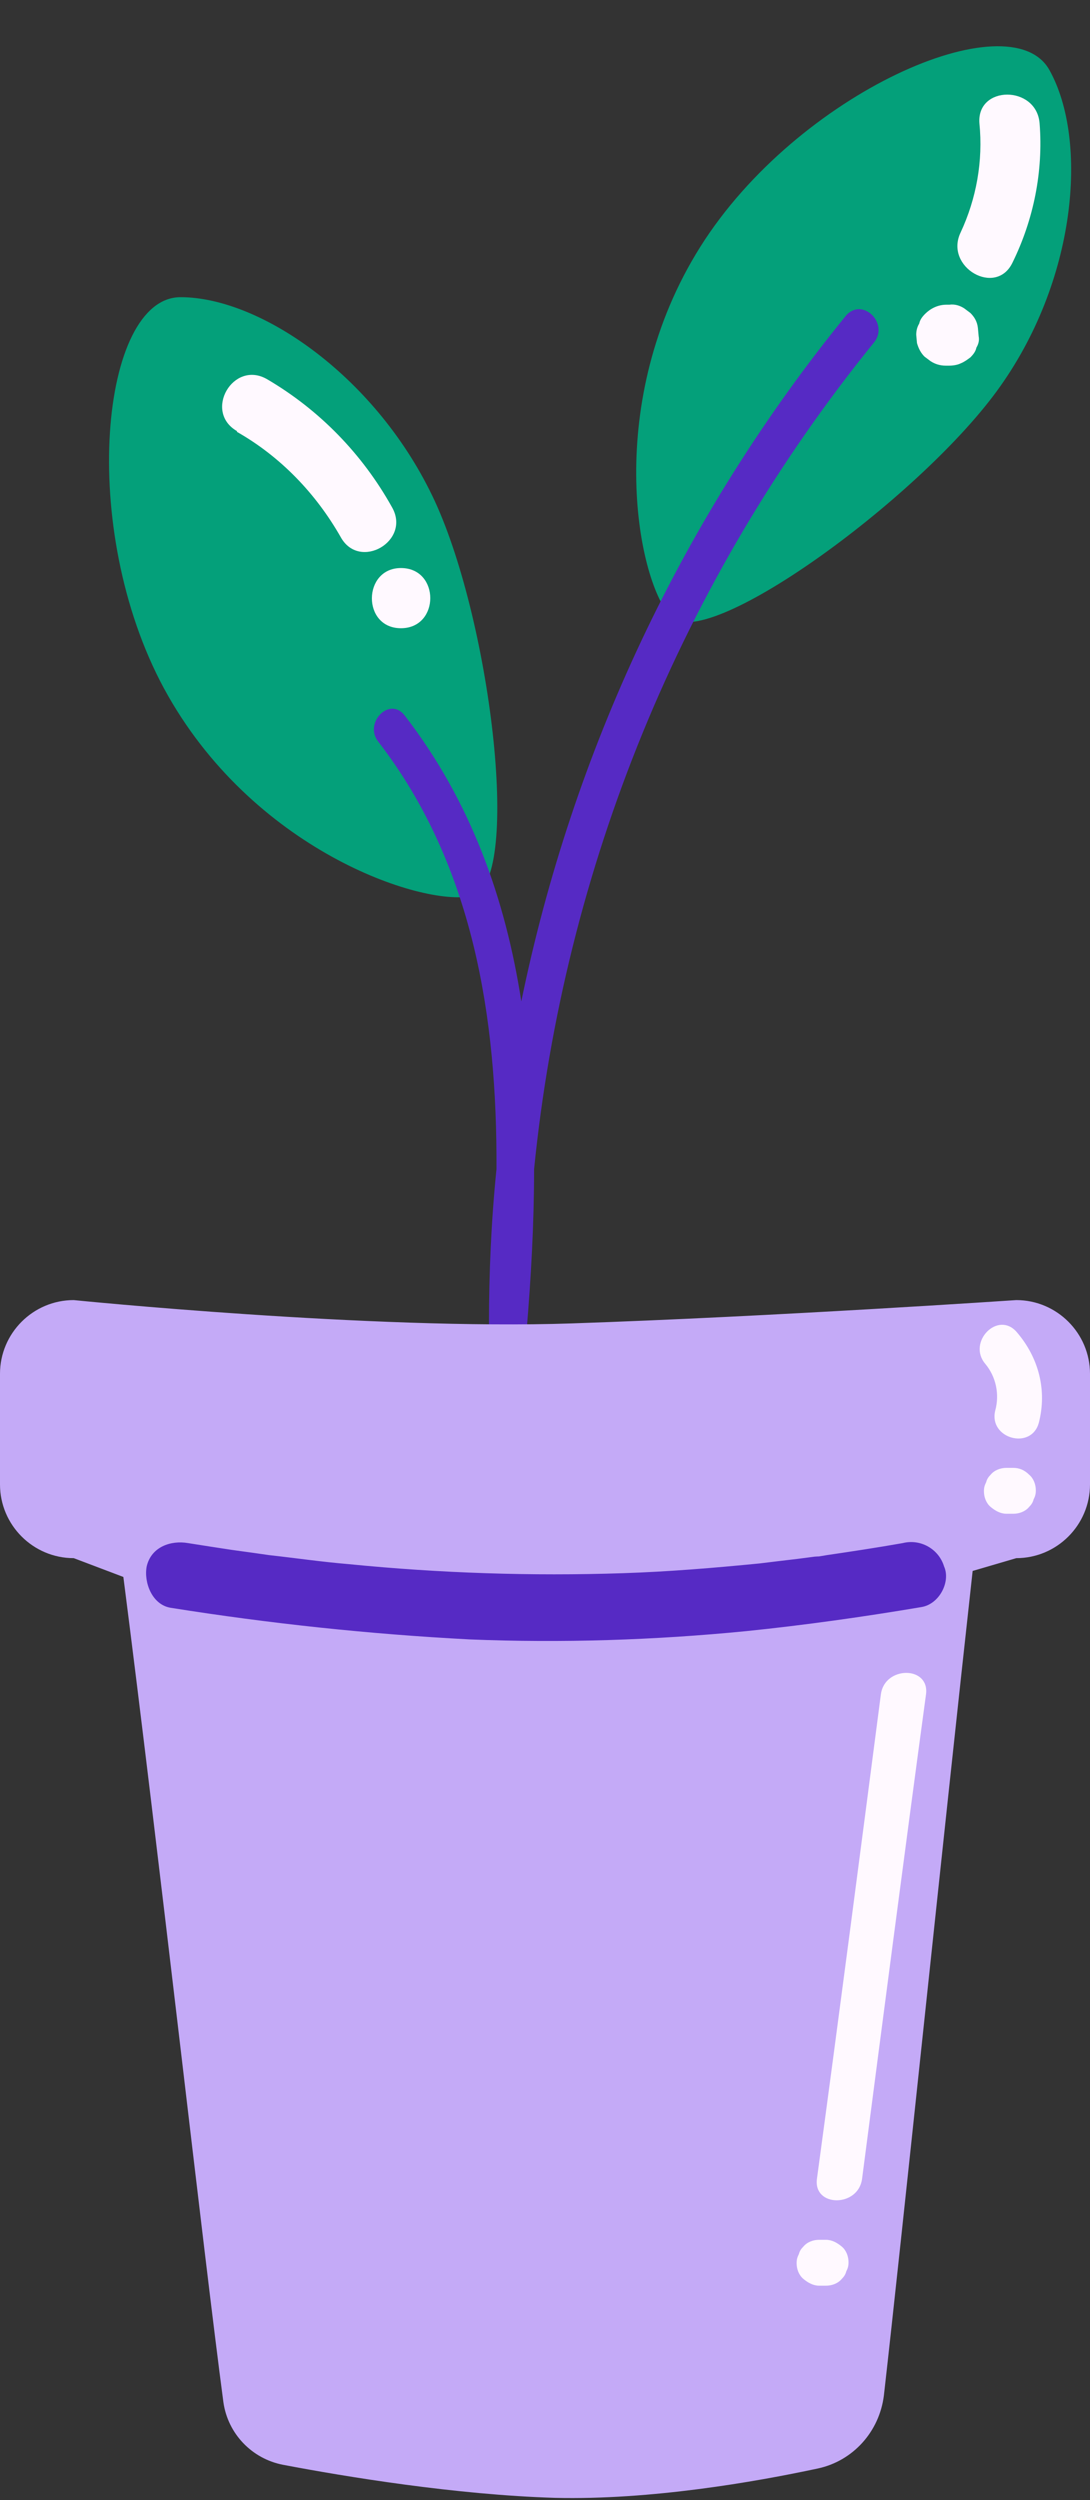 <?xml version="1.0" encoding="UTF-8"?><svg xmlns="http://www.w3.org/2000/svg" xmlns:xlink="http://www.w3.org/1999/xlink" height="332.3" preserveAspectRatio="xMidYMid meet" version="1.0" viewBox="0.0 -6.1 144.9 332.3" width="144.9" zoomAndPan="magnify"><rect x="0.0" y="-6.1" width="144.9" height="332.3" fill="#333333" stroke="none"/><g id="change1_1"><path d="M57.8,60.5c7.6,16.5,11.6,51.1,4.9,52.5s-29.3-6.2-40.9-27.6c-11.5-21.3-8.4-52,2.2-52 C34.7,33.4,50.2,44.1,57.8,60.5z M139.5,3.2c-5.2-9.3-33.5,3-46.4,23.5s-8.5,44-4,49.1c4.5,5.1,32.7-15.3,43.4-29.9 S144.7,12.5,139.5,3.2z" fill="#04a07a"/></g><g id="change2_1"><path d="M116.2,39.4C90.5,71.1,75,109.3,71,149.3c0,7.2-0.4,14.4-1,21.5c0,0,0,0,0,0c0.1,8.5,0.6,17.1,1.7,25.6v0 c0.4,3.2-4.4,4.5-4.8,1.3c-1.2-8.7-1.8-17.5-1.9-26.2c-0.1-0.2-0.1-0.5-0.1-0.8c0-0.2,0-0.5,0.1-0.7c0-6.9,0.3-13.8,1-20.7 c0.1-20.2-3.1-40.5-15.7-56.8c-2-2.5,1.5-6.1,3.5-3.5c8.8,11.4,13.4,24.4,15.5,38c6.8-33.1,21.4-64.4,43.2-91.2 C114.7,33.4,118.2,36.9,116.2,39.4z" fill="#562ac4"/></g><g id="change3_1"><path d="M144.9,176.5v14.7c0,5.4-4.4,9.8-9.8,9.8l-5.8,1.7c-4,36.2-9.5,89.4-11.8,109.6c-0.6,4.8-4.1,8.7-8.8,9.7 c-8.4,1.8-22.2,4.2-34.9,3.9c-13.2-0.4-27.8-2.8-36.2-4.4c-4.1-0.8-7.3-4.1-7.9-8.3c-2.6-19.5-8.6-73.1-13.3-109.7L9.8,201 c-5.4,0-9.8-4.4-9.8-9.8v-14.7c0-5.4,4.4-9.8,9.8-9.8c0,0,39.6,4,66.2,3.1c26.7-0.9,59.1-3.1,59.1-3.1 C140.5,166.7,144.9,171.1,144.9,176.5z" fill="#c4aaf7"/></g><g id="change2_2"><path d="M122.5,207.5c-7.7,1.3-15.5,2.4-23.3,3.2c-12.2,1.2-24.5,1.6-36.8,1.1c-13.3-0.7-26.5-2.1-39.7-4.2l0,0 c-2.5-0.4-3.6-3.4-3.2-5.5c0.6-2.6,3.2-3.5,5.5-3.1c1.9,0.3,3.8,0.6,5.8,0.9l2.9,0.4l0.7,0.1l1.4,0.2c3.6,0.4,7,0.9,10.6,1.2 c12.1,1.2,24.2,1.6,36.4,1.2c6.1-0.2,12.1-0.7,18.2-1.3c1.6-0.2,3.3-0.4,5-0.6c0.8-0.1,1.5-0.2,2.3-0.3c1.5-0.1-0.5,0.1,0.4,0 l1.2-0.2c3.4-0.5,6.7-1,10.1-1.6c2.4-0.6,4.8,0.8,5.5,3.1C126.4,204.1,124.9,207.1,122.5,207.5z" fill="#562ac4"/></g><g id="change4_1"><path d="M45.3,65.3c-3.3-5.8-8-10.7-13.8-14l0-0.1c-4.5-2.6-0.5-9.5,4-6.9c7,4.1,12.7,10,16.6,17 C54.7,65.8,47.8,69.8,45.3,65.3z M53.3,69.4c-5.1,0-5.2,8,0,8C58.5,77.4,58.5,69.4,53.3,69.4z M134.6,28.8 c2.8-5.7,4.1-12.1,3.6-18.5c-0.4-5.1-8.4-5.1-8,0v0c0.5,5-0.4,10-2.5,14.5C125.5,29.4,132.4,33.4,134.6,28.8z M129,35.5l-0.8-0.6 c-0.6-0.4-1.3-0.6-2-0.5h-0.4c-1.1,0-2.1,0.5-2.8,1.2c-0.4,0.4-0.7,0.8-0.8,1.3c-0.3,0.5-0.4,1-0.4,1.5l0.1,1.1 c0.2,0.7,0.5,1.3,1,1.8l0.8,0.6c0.6,0.4,1.3,0.6,2,0.6h0.5c0.5,0,1.1-0.1,1.5-0.3c0.5-0.2,0.9-0.5,1.3-0.8c0.4-0.4,0.7-0.8,0.8-1.3 c0.3-0.5,0.4-1,0.3-1.5l-0.1-1.1C129.9,36.6,129.5,36,129,35.5z M135.2,171c-2.5-3-6.7,1.3-4.2,4.2c1.4,1.7,1.9,4,1.3,6.2 c-0.9,3.7,4.8,5.3,5.8,1.6C139.2,178.7,138.1,174.4,135.2,171z M134.7,189c-0.3,0-0.6,0-0.9,0c-0.8,0-1.6,0.3-2.1,0.9 c-0.3,0.3-0.5,0.6-0.6,1c-0.2,0.4-0.3,0.7-0.3,1.2c0,0.8,0.3,1.6,0.9,2.1c0.6,0.5,1.3,0.9,2.1,0.9c0.3,0,0.6,0,0.9,0 c0.8,0,1.6-0.3,2.1-0.9c0.3-0.3,0.5-0.6,0.6-1c0.2-0.4,0.3-0.7,0.3-1.2c0-0.8-0.3-1.6-0.9-2.1C136.2,189.3,135.5,189,134.7,189z M117.1,219.1c-2.8,21.5-5.6,43-8.5,64.4c-0.5,3.8,5.5,3.8,6,0c2.8-21.5,5.6-43,8.5-64.4C123.6,215.3,117.6,215.3,117.1,219.1z M109.8,291.6c-0.3,0-0.6,0-0.9,0c-0.8,0-1.6,0.3-2.1,0.9c-0.3,0.3-0.5,0.6-0.6,1c-0.2,0.4-0.3,0.7-0.3,1.2c0,0.8,0.3,1.6,0.9,2.1 c0.6,0.5,1.3,0.9,2.1,0.9c0.3,0,0.6,0,0.9,0c0.8,0,1.6-0.3,2.1-0.9c0.3-0.3,0.5-0.6,0.6-1c0.2-0.4,0.3-0.7,0.3-1.2 c0-0.8-0.3-1.6-0.9-2.1C111.3,292,110.6,291.6,109.8,291.6z" fill="#fff9ff"/></g></svg>